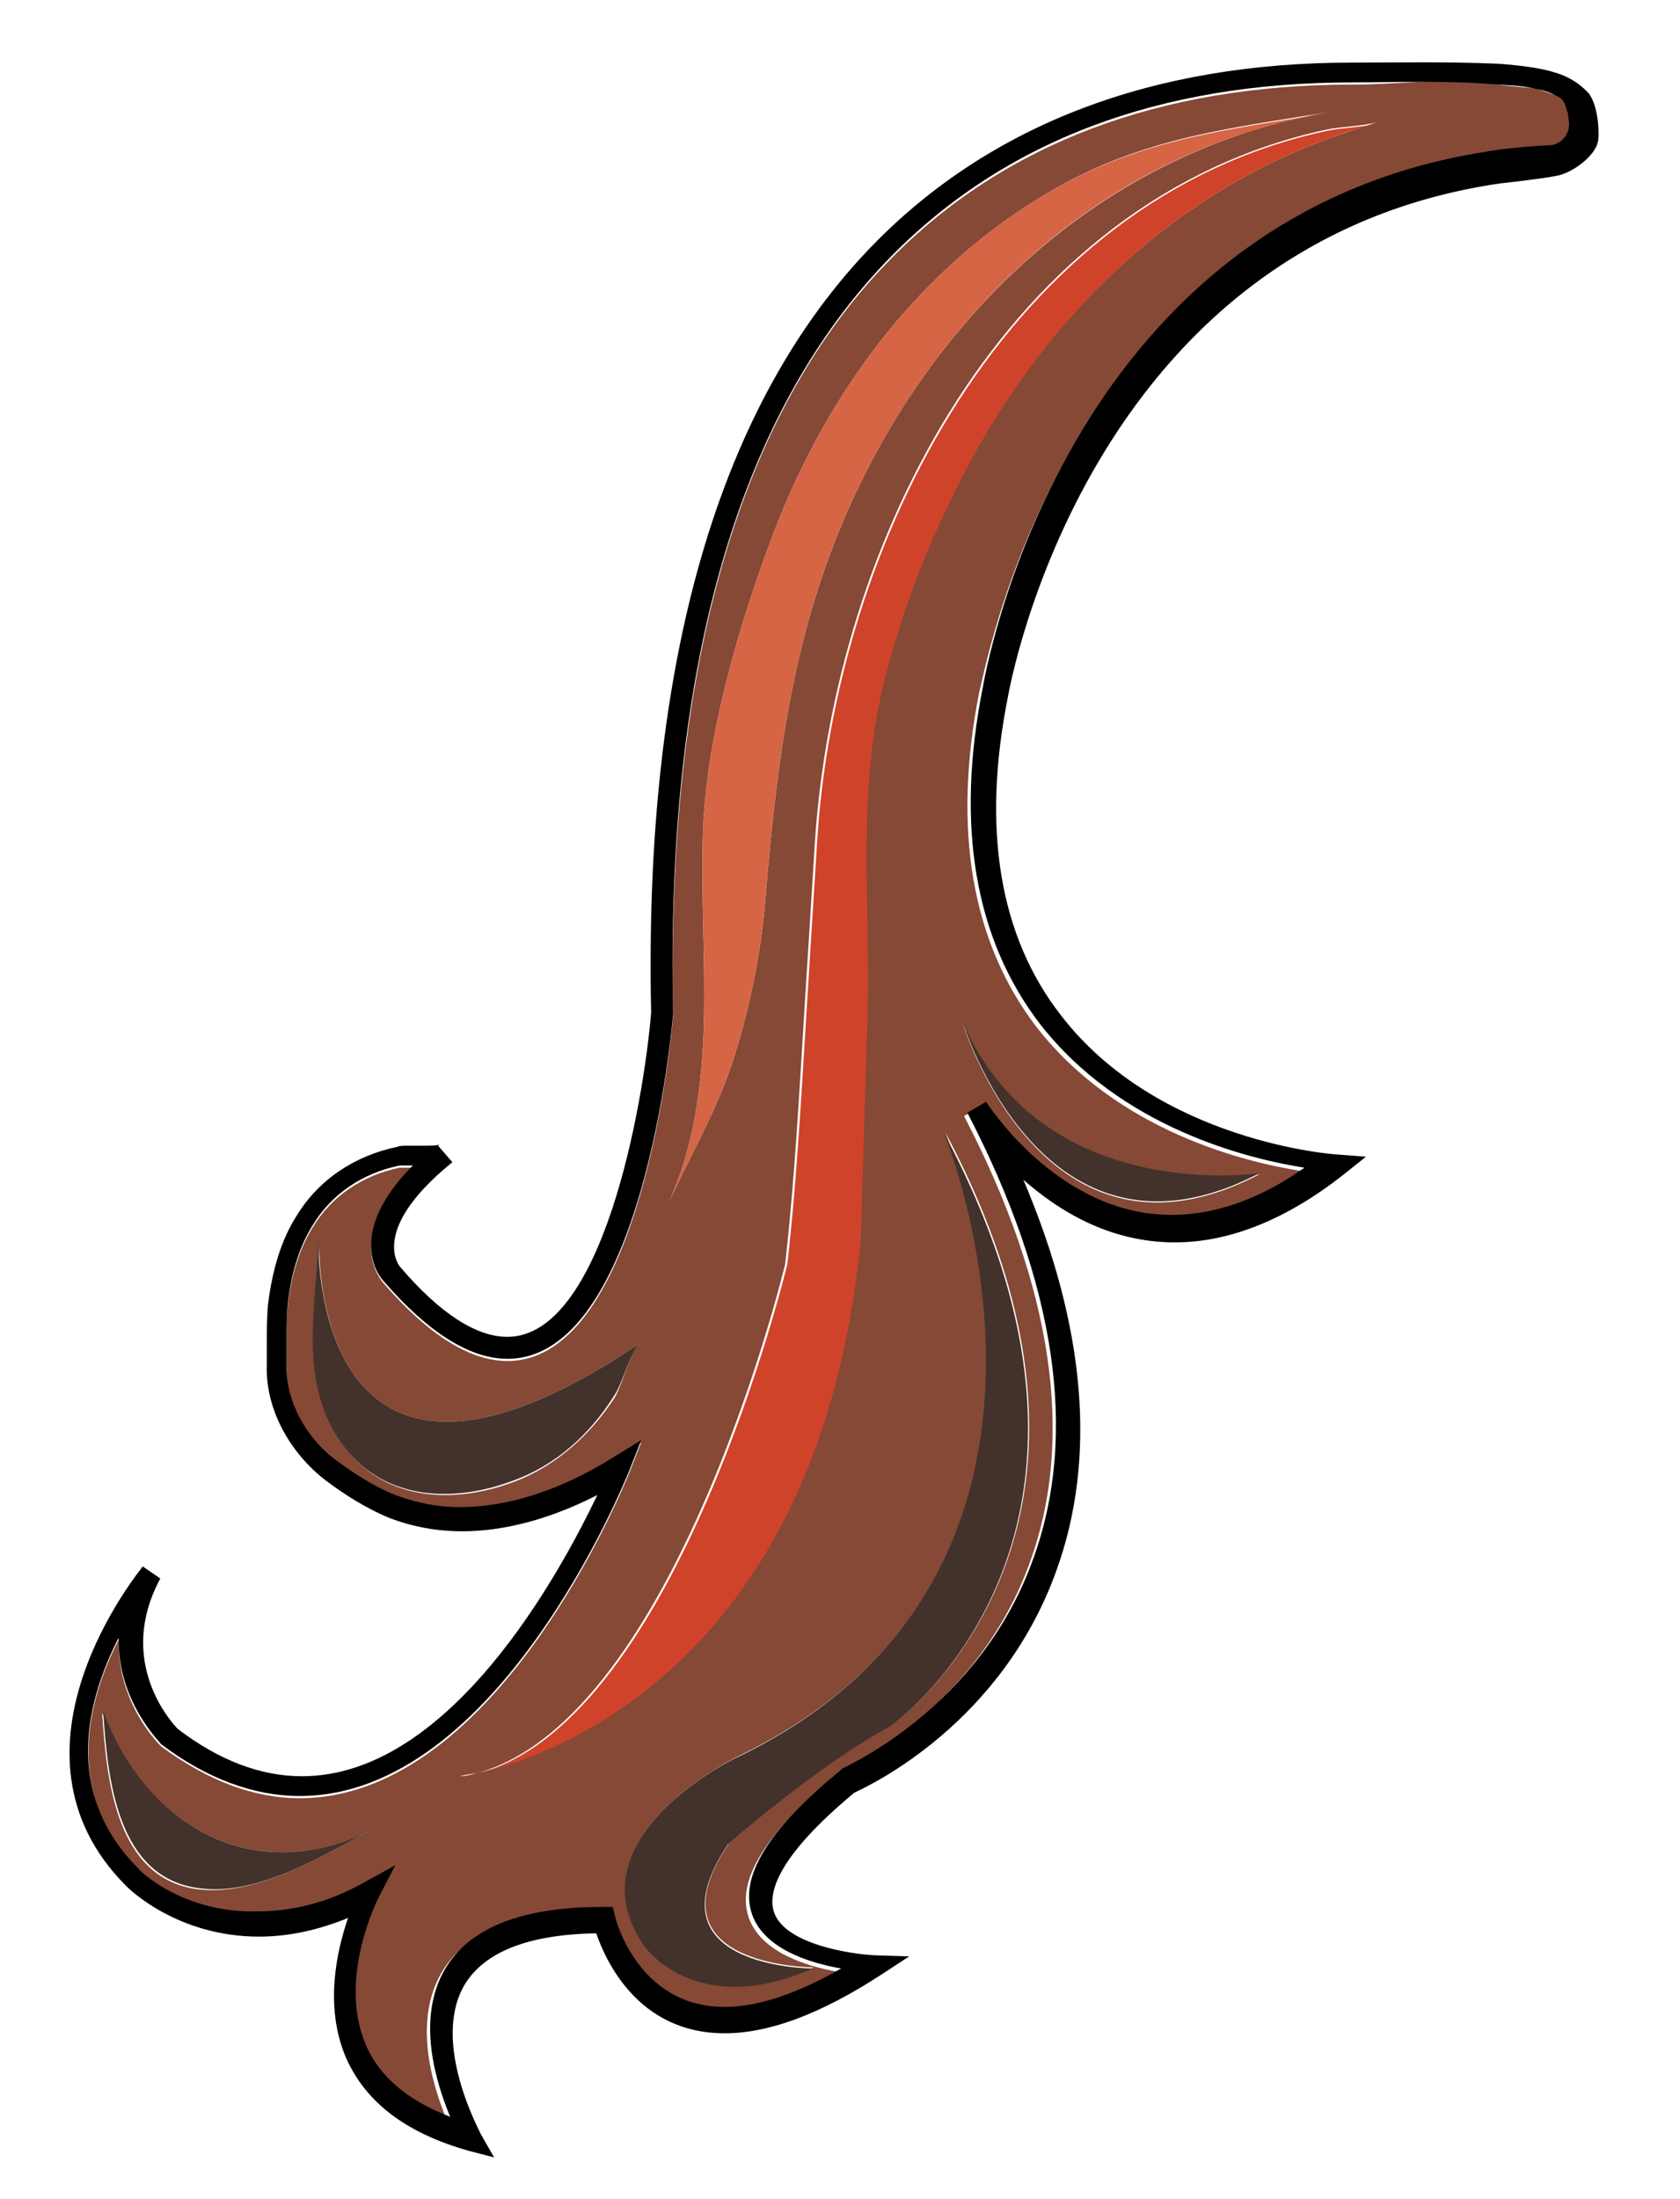 <?xml version="1.0" encoding="utf-8"?>
<!-- Generator: Adobe Illustrator 17.0.0, SVG Export Plug-In . SVG Version: 6.00 Build 0)  -->
<!DOCTYPE svg PUBLIC "-//W3C//DTD SVG 1.1//EN" "http://www.w3.org/Graphics/SVG/1.1/DTD/svg11.dtd">
<svg version="1.1" id="Layer_1" xmlns="http://www.w3.org/2000/svg" xmlns:xlink="http://www.w3.org/1999/xlink" x="0px" y="0px"
	 width="153px" height="200.2px" viewBox="0 0 153 200.2" enable-background="new 0 0 153 200.2" xml:space="preserve">
<path id="color4" fill="#854936" d="M135.3,14L135.3,14l1.2-0.2c2-0.3,2.7-0.3,4.8-0.4c1.5-0.4,1.5-1.7,1.6-1.8
	c0-0.1,0.4-0.6,0.1-0.9c-0.7-0.6,0.2-1.3-0.5-1.7c-0.2-0.1-0.5-0.2-0.7-0.3c-0.4-0.1-1.5-0.5-1.7-0.6c-1.3-0.2-2.4-0.2-3.7-0.4
	c-4.6-0.7-8.8,0-13.2,0c-17.6,0-31.8,5.4-42.1,15.9c-13.8,14-20.4,37.1-19.8,68.7l0,0.1l0,0.1c-0.1,1.3-2.8,31.4-15.1,31.4
	c-3.4,0-7.2-2.4-11.2-7c-0.1-0.1-1.3-1.4-1.2-3.6c0.1-2.2,1.4-4.6,3.8-7c-0.2,0-0.4,0-0.6,0c-0.4,0-0.6,0-0.6,0
	c-3.4,0.7-6.2,2.6-7.9,5.4c-1.2,1.9-2,4.4-2.3,7.3c-0.1,1.1-0.1,2.2-0.1,3.4c0,0.7,0,1.4,0,2.1c-0.1,3.1,1.7,6.6,4.6,8.7
	c1.5,1.1,3.3,2.4,5.3,3.1c1.8,0.7,3.8,1.1,5.9,1.1c4.3,0,9.1-1.6,13.9-4.5l2.6-1.6l-1.1,2.8c-0.5,1.2-12,29.6-30,29.6
	c-4.2,0-8.4-1.6-12.6-4.7l-0.1-0.1c-0.1-0.1-3.9-3.8-3.8-9.6c-2.8,5.4-5.1,14,1.8,21c0,0,4,4,10.6,4c3.1,0,6.3-0.9,9.6-2.6l2.9-1.6
	l-1.5,2.9c0,0.1-3.8,7.4-1.2,13.4c1.3,2.9,3.9,5.2,7.7,6.6c-1.3-3.1-3.1-8.9-0.5-13.4c2.2-3.8,7-5.7,14.3-5.7l1,0l0.2,0.8
	c0,0.1,2,8.3,10,8.3c0,0,0,0,0,0c3.1,0,6.6-1.2,10.6-3.5c-2.9-0.5-7-1.8-8.1-4.9c-1.2-3.4,1.5-7.7,8-13.1l0.2-0.2
	c0.1-0.1,12.5-5.4,17.4-19.1c4.1-11.3,2.1-25-6-40.6l1.7-1c0.1,0.1,6.5,10.3,16.9,10.3c0,0,0,0,0,0c3.9,0,8-1.4,12.1-4.3
	c-5.1-0.8-16.7-3.6-24.1-13.1c-5.9-7.7-7.7-18-5.2-30.6C89.5,62.4,96.4,20,135.3,14z M34,166.5c-4.6,2.4-10.4,6.1-15.9,5.5
	c-7.6-0.9-8.4-10.1-8.8-16.1C13.4,166.5,23.5,171.9,34,166.5z M87.7,93.2c7.3,16.7,27,13.7,27,13.7C95,117.2,87.7,93.2,87.7,93.2z
	 M67.4,159.8c35-17,18.7-56.7,18.7-56.7c19.7,37-5,54-5,54c-6.3,3.3-14.7,10.7-14.7,10.7c-7.7,11.3,7.7,11.3,7.7,11.3
	c-10.7,4.7-15.3-2-15.3-2C51.7,167.2,67.4,159.8,67.4,159.8z M58.4,122.2c-0.9,0.6-1.8,4-2.4,5c-2.2,3.4-5.4,6.3-9.2,7.7
	c-5.3,2-11.5,1.8-15.2-2.9c-4.5-5.7-2.7-12.8-2.5-19.1C29,112.8,28,142.8,58.4,122.2z M121,10.2c-17.2,3-31.1,13.9-39.9,28.7
	c-8.2,13.9-10.1,27.2-11.4,43c-0.4,4.9-1.4,9.8-2.9,14.5c-1.5,4.7-3.9,8.7-5.9,13.1c4.7-10.5,2.8-22.1,3.1-33.2
	c0.2-9,3.3-19.5,6.5-27.9c4.9-12.8,13.3-24.1,25.2-31C104.1,12.5,112,11.7,121,10.2z M121.6,12.4c-16,5.6-28,18.3-35.3,33.3
	c-2.4,4.9-4.2,10-5.7,15.3c-2.9,10.4-1.5,20.8-1.8,31.5c-0.2,6.8-0.4,13.5-0.6,20.3c-3.7,38.3-27.6,46.9-34.7,48.6
	c-0.5,0.1-1,0.3-1.6,0.3c-0.3,0-0.4,0.1-0.4,0.1c0.1,0,0.3,0,0.4-0.1c0.3-0.1,0.9-0.2,1.6-0.3c18.1-5,28-46.3,28-46.3
	c0.9-7.9,1.3-15.9,1.8-23.8c0.3-4.8,0.6-9.6,0.9-14.4c1.7-27.4,17.3-58.8,46.6-65.1c1.5-0.3,3.3-0.3,4.7-0.7
	C124.3,11.5,123,11.9,121.6,12.4z"/>
<path id="outline" d="M12.6,170.1c-7-7-4.6-15.5-1.8-21c-0.1,5.8,3.8,9.5,3.8,9.6l0.1,0.1c4.1,3.1,8.4,4.7,12.6,4.7
	c18,0,29.5-28.4,30-29.6l1.1-2.8l-2.6,1.6c-4.8,3-9.6,4.5-13.9,4.5c-2.1,0-4-0.4-5.9-1.1c-2-0.8-3.8-2-5.3-3.1
	c-2.9-2.1-4.7-5.6-4.6-8.7c0-0.7,0-1.4,0-2.1c0-1.2,0-2.3,0.1-3.4c0.3-2.9,1.1-5.4,2.3-7.3c1.7-2.8,4.5-4.7,7.9-5.4c0,0,0.2,0,0.6,0
	c0.2,0,0.4,0,0.6,0c-2.4,2.4-3.7,4.8-3.8,7c-0.1,2.3,1.1,3.5,1.2,3.6c4,4.6,7.8,7,11.2,7c12.3,0,15-30.1,15.1-31.4l0-0.1l0-0.1
	c-0.7-31.5,6-54.6,19.8-68.7c10.4-10.6,24.5-15.9,42.1-15.9c4.3,0,8.6-0.2,13.2,0.2c1.5,0.1,2.3,0.1,3.5,0.4c1,0.1,2.2,0.8,2.3,0.9
	c0.5,0.4,0.7,2.1,0.7,2.2c0,0.2,0,1.6-1.5,2c-2.1,0.1-2.8,0.2-4.8,0.4c-0.4,0.1-0.8,0.1-1.2,0.2c-38.9,6-45.8,48.3-45.9,48.8
	c-2.5,12.6-0.7,22.9,5.2,30.6c7.4,9.5,19,12.3,24.1,13.1c-4.1,2.9-8.2,4.3-12.1,4.3c0,0,0,0,0,0c-10.4,0-16.8-10.2-16.9-10.3l-1.7,1
	c8.1,15.6,10.1,29.3,6,40.6c-4.9,13.7-17.3,19-17.4,19.1l-0.2,0.2c-6.6,5.4-9.2,9.7-8,13.1c1.1,3.1,5.2,4.4,8.1,4.9
	c-4,2.3-7.6,3.5-10.6,3.5c0,0,0,0,0,0c-8,0-10-8.2-10-8.3l-0.2-0.8l-1,0c-7.3,0-12.1,1.9-14.3,5.7c-2.6,4.5-0.8,10.3,0.5,13.4
	c-3.9-1.5-6.5-3.7-7.7-6.6c-2.6-6.1,1.2-13.4,1.2-13.4l1.5-2.9l-2.9,1.6c-3.2,1.8-6.5,2.6-9.6,2.6C16.6,174.2,12.6,170.2,12.6,170.1
	z M136.4,5.8c-4.9-0.2-9.1-0.1-13.3-0.1c-18.1,0-32.8,5.6-43.5,16.5c-14.1,14.4-21,38-20.3,70c-0.7,8.3-4.4,29.5-13.1,29.5
	c-2.8,0-6.1-2.1-9.7-6.3c-0.1-0.1-0.7-0.8-0.6-2.2c0.1-1.5,1.1-4,5.3-7.4c0,0,0,0,0,0l-1.3-1.5c0.1-0.1,0.2-0.1,0.2-0.1
	c-0.1,0-0.3,0.1-1.2,0.1c-0.3,0-0.6,0-0.9,0c-0.3,0-0.6,0-0.8,0c-0.5,0-0.8,0-1,0.1c-3.9,0.8-7.2,3-9.2,6.3
	c-1.4,2.2-2.2,4.9-2.6,8.1c-0.1,1.2-0.1,2.4-0.1,3.6c0,0.7,0,1.3,0,2c-0.1,3.8,2,7.8,5.4,10.4c1.6,1.2,3.6,2.5,5.8,3.4
	c2.1,0.8,4.3,1.2,6.6,1.2c3.8,0,8-1.1,12.3-3.3c-3.4,7.1-13.4,25.6-26.9,25.6c-3.7,0-7.5-1.4-11.3-4.3c-0.5-0.5-5.7-6.1-1.6-13.7
	l-1.6-1.1c-0.1,0.2-13.9,16.7-1.5,29.1c0.2,0.2,4.6,4.6,12.1,4.6c2.7,0,5.4-0.6,8.1-1.7c-1,2.9-2.2,8-0.2,12.7
	c1.8,4.1,5.5,6.9,11.2,8.5l2.3,0.6l-1.2-2.1c0-0.1-4.6-8.3-1.5-13.6c1.8-3,5.8-4.6,12-4.7c0.8,2.3,3.7,9.1,11.7,9.1h0
	c4.1,0,8.8-1.8,14.2-5.3l2.6-1.7l-3.1-0.1c-2.2-0.1-8.2-1-9.2-3.9c-0.6-1.7,0.2-5,7.3-10.9c1.5-0.7,13.4-6.3,18.4-20.2
	c3.7-10.2,2.7-22.2-3-35.6c3.2,2.8,7.8,5.7,13.8,5.7h0c5,0,10.2-2.1,15.4-6.2l2-1.6l-2.6-0.2c-0.2,0-16.3-1.1-25.2-12.7
	c-5.6-7.2-7.2-17-4.8-29c0.1-0.5,7.1-41.2,44.8-46.7c0,0,3.7-0.4,5.2-0.7c1.5-0.3,3.4-1.8,3.7-3c0.2-0.6,0.1-3.7-1-4.7
	c-0.6-0.6-1.5-1.3-2.9-1.7C139.8,6,136.4,5.8,136.4,5.8z"/>
<path id="color3" fill="#D56545" d="M81.1,38.9c-8.2,13.9-10.1,27.2-11.4,43c-0.4,4.9-1.4,9.8-2.9,14.5c-1.5,4.7-3.9,8.7-5.9,13.1
	c4.7-10.5,2.8-22.1,3.1-33.2c0.2-9,3.3-19.5,6.5-27.9c4.9-12.8,13.3-24.1,25.2-31c8.3-4.8,16.2-5.6,25.2-7.1
	C103.8,13.1,89.9,24.1,81.1,38.9z"/>
<path id="color2" fill="#42322B" d="M114.7,106.8c-19.7,10.3-27-13.7-27-13.7C95,109.8,114.7,106.8,114.7,106.8z M58.7,177.2
	c0,0,4.7,6.7,15.3,2c0,0-15.3,0-7.7-11.3c0,0,8.3-7.3,14.7-10.7c0,0,24.7-17,5-54c0,0,16.3,39.7-18.7,56.7
	C67.4,159.8,51.7,167.2,58.7,177.2z M58.4,122.2C28,142.8,29,112.8,29,112.8c-0.2,6.3-2,13.4,2.5,19.1c3.7,4.7,9.9,4.9,15.2,2.9
	c3.9-1.4,7-4.2,9.2-7.7C56.6,126.2,57.5,122.8,58.4,122.2z M34,166.5c-10.6,5.4-20.6,0-24.6-10.7c0.4,6,1.2,15.2,8.8,16.1
	C23.6,172.6,29.4,168.9,34,166.5z"/>
<path id="color1" fill="#CF432A" d="M42.1,161.8c-0.3,0-0.4,0.1-0.4,0.1C41.8,161.8,42,161.8,42.1,161.8z M121.6,12.4
	c1.3-0.5,2.7-0.9,4-1.2c-1.5,0.4-3.2,0.4-4.7,0.7C91.7,18.1,76,49.6,74.4,76.9c-0.3,4.8-0.6,9.6-0.9,14.4
	c-0.5,7.9-0.9,15.9-1.8,23.8c0,0-9.9,41.3-28,46.3c7.1-1.7,31-10.3,34.7-48.6c0.2-6.8,0.4-13.5,0.6-20.3c0.3-10.7-1.1-21,1.8-31.5
	c1.4-5.3,3.3-10.4,5.7-15.3C93.6,30.7,105.6,18,121.6,12.4z M42.1,161.8c0.5-0.1,1.1-0.2,1.6-0.3C43,161.6,42.4,161.7,42.1,161.8z"
	/>
</svg>
